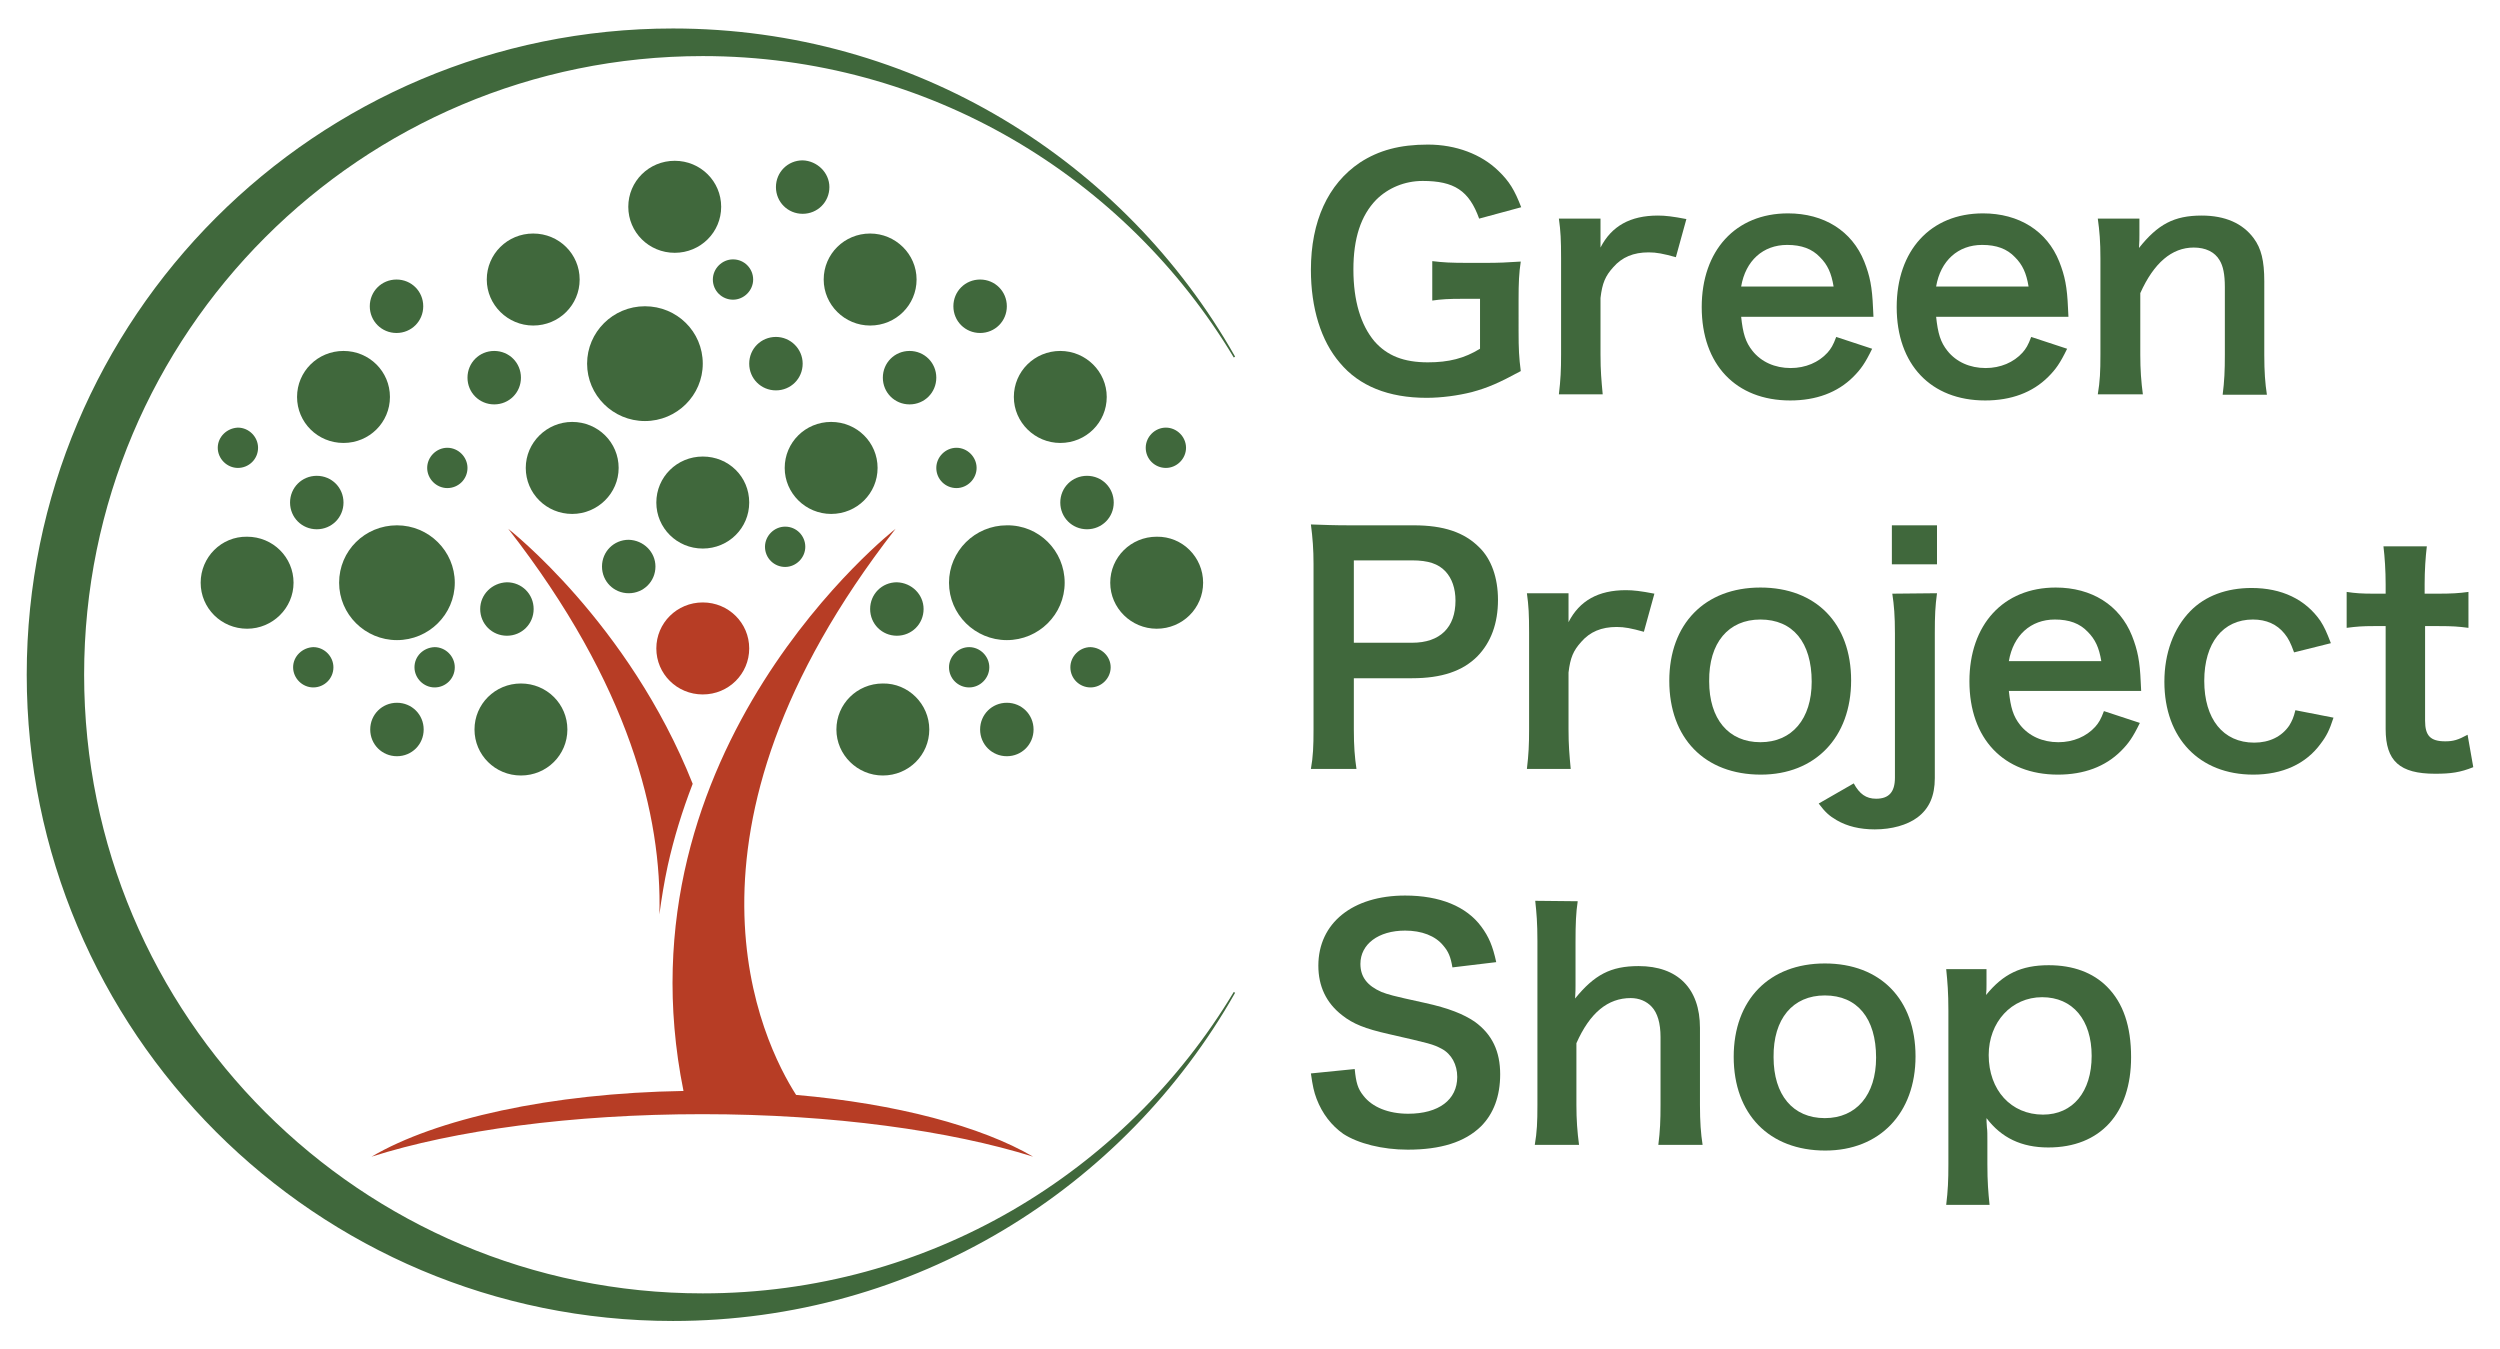 <?xml version="1.0" encoding="utf-8"?>
<!-- Generator: Adobe Illustrator 23.0.6, SVG Export Plug-In . SVG Version: 6.00 Build 0)  -->
<svg version="1.1" id="Layer_1" xmlns="http://www.w3.org/2000/svg" xmlns:xlink="http://www.w3.org/1999/xlink" x="0px" y="0px"
	 viewBox="0 0 570.6 308" style="enable-background:new 0 0 570.6 308;" xml:space="preserve">
<style type="text/css">
	.st0{fill:#40683C;}
	.st1{fill:#B73D25;}
</style>
<g>
	<path class="st0" d="M281.9,81.4C256.6,36.7,208.7,6.5,153.6,6.5C72.1,6.5,6.1,72.5,6.1,154s66,147.5,147.5,147.5
		c55.1,0,103-30.2,128.3-74.9c-0.1-0.1-0.2-0.1-0.3-0.2c-24.7,41.2-69.7,68.8-121.2,68.8c-78,0-141.2-63.2-141.2-141.2
		S82.4,12.8,160.4,12.8c51.5,0,96.5,27.6,121.2,68.8C281.7,81.5,281.8,81.5,281.9,81.4"/>
	<path class="st0" d="M212.1,166.5c0,5.8-4.7,10.5-10.6,10.5c-5.8,0-10.6-4.7-10.6-10.5s4.7-10.5,10.6-10.5
		C207.3,155.9,212.1,160.7,212.1,166.5"/>
	<path class="st0" d="M274.6,133c0,5.8-4.7,10.5-10.6,10.5c-5.8,0-10.6-4.7-10.6-10.5s4.7-10.5,10.6-10.5
		C269.9,122.4,274.6,127.2,274.6,133"/>
	<path class="st0" d="M252.6,90.6c0,5.8-4.7,10.5-10.6,10.5c-5.8,0-10.6-4.7-10.6-10.5s4.7-10.5,10.6-10.5
		C247.8,80.1,252.6,84.8,252.6,90.6"/>
	<path class="st0" d="M200.3,106.8c0,5.8-4.7,10.5-10.6,10.5c-5.8,0-10.6-4.7-10.6-10.5s4.7-10.5,10.6-10.5S200.3,101,200.3,106.8"
		/>
	<path class="st0" d="M210.8,139c0,3.4-2.7,6.1-6.1,6.1c-3.4,0-6.1-2.7-6.1-6.1s2.7-6.1,6.1-6.1C208.1,133,210.8,135.7,210.8,139"/>
	<path class="st0" d="M254.2,114.7c0,3.4-2.7,6.1-6.1,6.1c-3.4,0-6.1-2.7-6.1-6.1s2.7-6.1,6.1-6.1
		C251.5,108.6,254.2,111.3,254.2,114.7"/>
	<path class="st0" d="M235.9,166.5c0,3.4-2.7,6.1-6.1,6.1c-3.4,0-6.1-2.7-6.1-6.1s2.7-6.1,6.1-6.1S235.9,163.1,235.9,166.5"/>
	<path class="st0" d="M213.7,86.2c0,3.4-2.7,6.1-6.1,6.1c-3.4,0-6.1-2.7-6.1-6.1s2.7-6.1,6.1-6.1S213.7,82.8,213.7,86.2"/>
	<path class="st0" d="M225.8,152.3c0,2.5-2.1,4.6-4.6,4.6s-4.6-2-4.6-4.6c0-2.5,2.1-4.6,4.6-4.6S225.8,149.8,225.8,152.3"/>
	<path class="st0" d="M222.9,106.8c0,2.5-2.1,4.6-4.6,4.6s-4.6-2-4.6-4.6c0-2.5,2.1-4.6,4.6-4.6S222.9,104.3,222.9,106.8"/>
	<path class="st0" d="M253.5,152.3c0,2.5-2.1,4.6-4.6,4.6s-4.6-2-4.6-4.6c0-2.5,2.1-4.6,4.6-4.6
		C251.4,147.8,253.5,149.8,253.5,152.3"/>
	<path class="st0" d="M270.7,102.2c0,2.5-2.1,4.6-4.6,4.6s-4.6-2-4.6-4.6c0-2.5,2.1-4.6,4.6-4.6S270.7,99.7,270.7,102.2"/>
	<path class="st0" d="M243,133c0,7.2-5.9,13.1-13.2,13.1s-13.2-5.9-13.2-13.1c0-7.2,5.9-13.1,13.2-13.1
		C237.1,119.8,243,125.7,243,133"/>
	<path class="st0" d="M108.3,166.5c0,5.8,4.7,10.5,10.6,10.5s10.6-4.7,10.6-10.5s-4.7-10.5-10.6-10.5S108.3,160.7,108.3,166.5"/>
	<path class="st0" d="M45.8,133c0,5.8,4.7,10.5,10.6,10.5c5.8,0,10.6-4.7,10.6-10.5s-4.7-10.5-10.6-10.5
		C50.5,122.4,45.8,127.2,45.8,133"/>
	<path class="st0" d="M67.8,90.6c0,5.8,4.7,10.5,10.6,10.5S89,96.4,89,90.6s-4.7-10.5-10.6-10.5S67.8,84.8,67.8,90.6"/>
	<path class="st0" d="M120,106.8c0,5.8,4.7,10.5,10.6,10.5c5.8,0,10.6-4.7,10.6-10.5s-4.7-10.5-10.6-10.5
		C124.8,96.3,120,101,120,106.8"/>
	<path class="st0" d="M109.6,139c0,3.4,2.7,6.1,6.1,6.1s6.1-2.7,6.1-6.1s-2.7-6.1-6.1-6.1C112.3,133,109.6,135.7,109.6,139"/>
	<path class="st0" d="M66.2,114.7c0,3.4,2.7,6.1,6.1,6.1s6.1-2.7,6.1-6.1s-2.7-6.1-6.1-6.1C68.9,108.6,66.2,111.3,66.2,114.7"/>
	<path class="st0" d="M84.5,166.5c0,3.4,2.7,6.1,6.1,6.1s6.1-2.7,6.1-6.1s-2.7-6.1-6.1-6.1S84.5,163.1,84.5,166.5"/>
	<path class="st0" d="M106.7,86.2c0,3.4,2.7,6.1,6.1,6.1s6.1-2.7,6.1-6.1s-2.7-6.1-6.1-6.1C109.4,80.1,106.7,82.8,106.7,86.2"/>
	<path class="st0" d="M94.6,152.3c0,2.5,2.1,4.6,4.6,4.6s4.6-2,4.6-4.6c0-2.5-2.1-4.6-4.6-4.6C96.6,147.8,94.6,149.8,94.6,152.3"/>
	<path class="st0" d="M97.5,106.8c0,2.5,2.1,4.6,4.6,4.6s4.6-2,4.6-4.6c0-2.5-2.1-4.6-4.6-4.6C99.6,102.2,97.5,104.3,97.5,106.8"/>
	<path class="st0" d="M66.9,152.3c0,2.5,2.1,4.6,4.6,4.6s4.6-2,4.6-4.6c0-2.5-2.1-4.6-4.6-4.6C69,147.8,66.9,149.8,66.9,152.3"/>
	<path class="st0" d="M49.7,102.2c0,2.5,2.1,4.6,4.6,4.6s4.6-2,4.6-4.6c0-2.5-2.1-4.6-4.6-4.6C51.8,97.7,49.7,99.7,49.7,102.2"/>
	<path class="st0" d="M77.4,133c0,7.2,5.9,13.1,13.2,13.1s13.2-5.9,13.2-13.1c0-7.2-5.9-13.1-13.2-13.1S77.4,125.7,77.4,133"/>
	<path class="st1" d="M171,148c0,5.8-4.7,10.5-10.6,10.5s-10.6-4.7-10.6-10.5s4.7-10.5,10.6-10.5S171,142.2,171,148"/>
	<path class="st0" d="M164.6,47.2c0,5.8-4.7,10.5-10.6,10.5s-10.6-4.7-10.6-10.5s4.7-10.5,10.6-10.5S164.6,41.4,164.6,47.2"/>
	<path class="st0" d="M171,114.7c0,5.8-4.7,10.5-10.6,10.5s-10.6-4.7-10.6-10.5s4.7-10.5,10.6-10.5S171,108.8,171,114.7"/>
	<path class="st0" d="M209.2,63.8c0,5.8-4.7,10.5-10.6,10.5c-5.8,0-10.6-4.7-10.6-10.5s4.7-10.5,10.6-10.5
		C204.4,53.3,209.2,58,209.2,63.8"/>
	<path class="st0" d="M132.3,63.8c0,5.8-4.7,10.5-10.6,10.5c-5.8,0-10.6-4.7-10.6-10.5s4.7-10.5,10.6-10.5
		C127.6,53.3,132.3,58,132.3,63.8"/>
	<path class="st0" d="M183.2,83c0,3.4-2.7,6.1-6.1,6.1c-3.4,0-6.1-2.7-6.1-6.1s2.7-6.1,6.1-6.1C180.4,76.9,183.2,79.6,183.2,83"/>
	<path class="st0" d="M229.8,69.9c0,3.4-2.7,6.1-6.1,6.1c-3.4,0-6.1-2.7-6.1-6.1s2.7-6.1,6.1-6.1C227.1,63.8,229.8,66.5,229.8,69.9"
		/>
	<path class="st0" d="M189.3,42.7c0,3.4-2.7,6.1-6.1,6.1c-3.4,0-6.1-2.7-6.1-6.1c0-3.4,2.7-6.1,6.1-6.1
		C186.5,36.7,189.3,39.4,189.3,42.7"/>
	<path class="st0" d="M149.6,129.3c0,3.4-2.7,6.1-6.1,6.1c-3.4,0-6.1-2.7-6.1-6.1s2.7-6.1,6.1-6.1
		C146.9,123.3,149.6,126,149.6,129.3"/>
	<path class="st0" d="M96.6,69.9c0,3.4-2.7,6.1-6.1,6.1s-6.1-2.7-6.1-6.1s2.7-6.1,6.1-6.1C93.9,63.8,96.6,66.5,96.6,69.9"/>
	<path class="st0" d="M171.9,63.8c0,2.5-2.1,4.6-4.6,4.6s-4.6-2-4.6-4.6c0-2.5,2.1-4.6,4.6-4.6C169.9,59.2,171.9,61.3,171.9,63.8"/>
	<path class="st0" d="M183.8,124.8c0,2.5-2.1,4.6-4.6,4.6s-4.6-2-4.6-4.6c0-2.5,2.1-4.6,4.6-4.6
		C181.8,120.2,183.8,122.3,183.8,124.8"/>
	<path class="st0" d="M160.4,83c0,7.2-5.9,13.1-13.2,13.1S134,90.2,134,83s5.9-13.1,13.2-13.1S160.4,75.7,160.4,83"/>
	<path class="st1" d="M150.5,208.7c0.5-3.7,1.1-7.4,1.9-11.1c1.4-6.3,3.3-12.5,5.7-18.7c-14.6-36.8-42.1-58.2-42.1-58.2
		C143.8,156.4,151.1,186.4,150.5,208.7"/>
	<path class="st1" d="M181.7,249.9c-7.6-11.9-31.5-59.6,22.7-129.2c0,0-64.2,50.1-48.4,128.3c-30.4,0.5-56.6,6.4-71.2,15
		c18.8-6,45.7-9.7,75.5-9.7s56.7,3.8,75.5,9.7C224,257.1,204.6,251.9,181.7,249.9"/>
	<g>
		<g>
			<path class="st0" d="M350.4,205.6c0.3,2.8,0.5,5,0.5,9.2v37.4c0,4-0.1,6.1-0.6,9.1h10.1c-0.4-3-0.6-5.7-0.6-9.1v-14.1
				c3.1-7,7.2-10.3,12.4-10.3c1.9,0,3.6,0.7,4.8,2c1.3,1.4,2,3.7,2,6.9v15.5c0,3.6-0.1,5.9-0.5,9.1h10.1c-0.4-2.6-0.6-5.2-0.6-9.1
				v-17.6c0-9-5.1-14.1-14-14.1c-6.4,0-10.1,2-14.5,7.4c0.1-1.7,0.1-2.1,0.1-3v-10c0-4,0.1-6.6,0.5-9.2L350.4,205.6L350.4,205.6z"/>
			<path class="st0" d="M299.2,245c0.4,2.9,0.7,4.2,1.3,5.8c1.3,3.4,3.4,6.1,6.1,8c3.4,2.2,8.9,3.6,14.7,3.6c7.5,0,13-1.7,16.7-5.3
				c2.9-2.9,4.4-6.9,4.4-11.9c0-5.2-1.8-9.1-5.8-12c-2.5-1.7-5.9-3.1-11.4-4.3c-7.8-1.7-8.3-1.9-9.9-2.5c-3.2-1.4-4.8-3.4-4.8-6.4
				c0-4.5,4.1-7.6,10.2-7.6c3.8,0,6.9,1.2,8.7,3.4c1.2,1.4,1.7,2.6,2.1,5l10-1.2c-0.8-3.7-1.7-5.8-3.4-8.1
				c-3.4-4.6-9.4-7.1-17.4-7.1c-12,0-19.8,6.3-19.8,16c0,4.7,1.8,8.5,5.4,11.3c2.5,2,5.3,3.1,10.6,4.3c9.6,2.2,10.1,2.3,12.2,3.4
				c2.2,1.2,3.5,3.6,3.5,6.4c0,5.2-4.2,8.4-11.2,8.4c-4.5,0-8.2-1.5-10.2-4.1c-1.3-1.6-1.7-3-2-6.1L299.2,245z"/>
			<path class="st0" d="M480.9,225.2c-3.2-3.2-7.7-4.9-13.3-4.9c-6.3,0-10.4,2-14.3,6.8c0.1-0.9,0.1-1.7,0.1-2.4v-3.5h-9.2
				c0.3,3,0.5,5.3,0.5,9.4v35.2c0,3.6-0.1,5.9-0.5,9.2h9.9c-0.3-2.9-0.5-5.2-0.5-9.3v-5.3c0-1.3,0-2.5-0.1-3
				c-0.1-1.4-0.1-1.4-0.1-2.2c3.4,4.5,8,6.7,14.1,6.7c11.9,0,18.9-7.8,18.9-20.6C486.4,234.2,484.6,228.9,480.9,225.2z M466.3,254.4
				c-7.3,0-12.4-5.6-12.4-13.6c0-7.5,5.2-13.2,12.2-13.2s11.3,5.2,11.3,13.4C477.4,249.2,473.1,254.4,466.3,254.4z"/>
			<path class="st0" d="M416.5,219.9c-12.7,0-20.8,8.3-20.8,21.3c0,13.1,8.1,21.4,20.9,21.4c12.4,0,20.6-8.5,20.6-21.5
				S429.2,219.9,416.5,219.9z M416.5,255.2c-7.3,0-11.7-5.3-11.7-13.9c-0.1-8.8,4.4-14.1,11.7-14.1c7.4,0,11.7,5.2,11.7,14.2
				C428.2,249.9,423.7,255.2,416.5,255.2z"/>
		</g>
		<g>
			<path class="st0" d="M544,124.7c0.3,2.5,0.5,5.6,0.5,8.6v2.2h-2.6c-2.9,0-4.3-0.1-6.3-0.4v8.2c2.3-0.3,3.6-0.4,6.2-0.4h2.7v23.5
				c0,7.3,3.2,10.2,11.3,10.2c3.6,0,5.7-0.3,8.7-1.5l-1.3-7.4c-2.2,1.2-3.3,1.5-5.1,1.5c-3.4,0-4.6-1.3-4.6-4.7v-21.6h3.1
				c3.2,0,4.5,0.1,6.8,0.4v-8.2c-2.2,0.3-3.8,0.4-7.1,0.4h-2.9v-2.2c0-3.1,0.2-6.1,0.5-8.6L544,124.7z"/>
			<path class="st0" d="M532,146.8c-1-2.6-1.5-3.7-2.4-5.1c-3.4-4.9-8.8-7.5-15.7-7.5c-5.7,0-10.6,1.8-14,5.3
				c-3.8,3.9-5.9,9.6-5.9,16.1c0,12.9,8,21.2,20.3,21.2c6.6,0,12-2.4,15.4-7.1c1.3-1.7,2-3.1,2.9-5.9l-8.7-1.7
				c-0.4,1.7-0.8,2.5-1.4,3.5c-1.7,2.5-4.5,3.9-8,3.9c-7.1,0-11.4-5.4-11.4-14.1c0-8.7,4.3-14,11.1-14c3.1,0,5.5,1.1,7.2,3.2
				c0.9,1.1,1.4,2.1,2.2,4.3L532,146.8z"/>
			<polygon class="st0" points="431.9,128.8 442.1,128.8 442.1,119.9 431.8,119.9 431.8,128.8 			"/>
			<path class="st0" d="M431.9,135.5c0.4,2.7,0.6,5,0.6,9.1v32.9c0,3.3-1.4,4.8-4.3,4.8c-2.3,0-3.8-1.1-5.1-3.5l-8,4.6
				c1.5,2,2.4,2.8,4.1,3.8c2.4,1.4,5.3,2.1,8.7,2.1c3.9,0,7.4-1,9.7-2.7c2.7-2,4-4.9,4-9v-33.1c0-4.1,0.1-6.1,0.5-9.1L431.9,135.5
				L431.9,135.5z"/>
			<path class="st0" d="M377.6,135.5c-3.1-0.6-4.8-0.8-6.5-0.8c-6.3,0-10.6,2.4-13.1,7.3v-6.6h-9.5c0.4,2.9,0.5,4.8,0.5,9.1v21.9
				c0,3.6-0.1,5.7-0.5,9.1h10c-0.3-3.3-0.5-5.3-0.5-9.1v-12.9c0.4-3.4,1.1-5,2.9-7c2-2.3,4.6-3.4,8.1-3.4c1.8,0,3.3,0.3,6.2,1.1
				L377.6,135.5z"/>
			<path class="st0" d="M488.7,157.7c-0.1-1.6-0.1-1.8-0.1-2c-0.2-4.8-0.7-7.3-2-10.6c-2.8-7-9.2-11-17.4-11
				c-12,0-19.7,8.5-19.7,21.4c0,13.1,7.8,21.3,20.2,21.3c5.9,0,10.8-1.8,14.4-5.4c1.7-1.7,2.7-3.1,4.3-6.4l-8.2-2.7
				c-0.7,1.9-1.2,2.7-2,3.6c-2,2.2-5,3.5-8.4,3.5c-3.6,0-6.7-1.4-8.7-3.9c-1.6-2-2.2-4-2.6-7.8L488.7,157.7L488.7,157.7z
				 M458.5,150.9c1-5.9,5-9.5,10.5-9.5c3.3,0,5.7,0.9,7.5,2.8c1.7,1.7,2.6,3.6,3.1,6.7H458.5z"/>
			<path class="st0" d="M401.8,134.1c-12.7,0-20.8,8.3-20.8,21.3c0,13.1,8.1,21.4,20.9,21.4c12.4,0,20.6-8.5,20.6-21.5
				S414.5,134.1,401.8,134.1z M401.8,169.4c-7.3,0-11.7-5.3-11.7-13.9c-0.1-8.8,4.4-14.1,11.7-14.1c7.4,0,11.7,5.2,11.7,14.2
				C413.5,164.1,409,169.4,401.8,169.4z"/>
			<g>
				<path class="st0" d="M309.6,175.4L309.6,175.4c0,0,0,0.1,0,0.1V175.4z"/>
				<path class="st0" d="M337.6,124.9c-3.4-3.4-8.1-5-14.9-5h-14.6c-3.7,0-5.9-0.1-8.9-0.2c0.4,3.1,0.6,5.7,0.6,9v37.8
					c0,3.8-0.1,6.2-0.6,9h10.4c-0.4-2.7-0.6-5.2-0.6-9v-11.7h13.3c6.7,0,11.5-1.6,14.9-5c3.1-3.2,4.7-7.5,4.7-12.9
					C341.9,131.9,340.4,127.6,337.6,124.9z M322.3,146.7H309v-18.8h13.3c3.7,0,6,0.8,7.6,2.5c1.5,1.6,2.3,3.9,2.3,6.7
					C332.2,143.2,328.7,146.7,322.3,146.7z"/>
			</g>
		</g>
		<g>
			<path class="st0" d="M489.1,90.1c-0.4-3-0.6-5.7-0.6-9.1V66.9c3.1-6.9,7.2-10.4,12.2-10.4c2.7,0,4.8,1,5.9,2.9
				c0.8,1.3,1.2,3.2,1.2,6.1V81c0,3.6-0.1,5.9-0.5,9.1h10.1c-0.4-2.6-0.6-5.2-0.6-9.1V64.2c0-4.7-0.7-7.5-2.4-9.8
				c-2.5-3.4-6.5-5.2-11.9-5.2c-6.3,0-10,2-14.3,7.4c0.1-1.7,0.1-2,0.1-3v-3.7h-9.5c0.4,2.9,0.6,5.2,0.6,9.1v21.9
				c0,3.9-0.1,6.1-0.6,9.1h10.3V90.1z"/>
			<path class="st0" d="M384.9,50c-3.1-0.6-4.8-0.8-6.5-0.8c-6.3,0-10.6,2.4-13.1,7.3v-6.6h-9.5c0.4,2.9,0.5,4.8,0.5,9.1v21.9
				c0,3.6-0.1,5.7-0.5,9.1h10c-0.3-3.3-0.5-5.3-0.5-9.1V68c0.4-3.4,1.1-5,2.9-7c2-2.3,4.6-3.4,8.1-3.4c1.8,0,3.3,0.3,6.2,1.1
				L384.9,50z"/>
			<path class="st0" d="M346.6,68.4c0-3.9,0.1-6.1,0.5-8.7c-3,0.2-5,0.3-8.2,0.3h-3.6c-4.3,0-5.9-0.1-8.4-0.4v9
				c2.1-0.3,3.6-0.4,7.1-0.4h3.8v11.4c-3.6,2.2-7.1,3.1-11.9,3.1c-5.5,0-9.3-1.5-12.2-4.8c-3.1-3.7-4.8-9.2-4.8-16.4
				c0-7.1,1.7-12.3,5.2-15.9c2.7-2.7,6.5-4.3,10.6-4.3c7.2,0,10.6,2.2,12.9,8.6l9.6-2.6c-1.5-3.9-2.7-5.9-5.2-8.3
				c-3.9-3.8-9.7-6-16.1-6s-11.2,1.3-15.5,4.1c-7.3,4.9-11.2,13.4-11.2,24.5c0,8.7,2.3,16.2,6.6,21.2c4.4,5.3,11.1,8,19.8,8
				c3.4,0,7.1-0.5,10.3-1.3c3.7-1,6.2-2.1,11.2-4.8c-0.4-3.1-0.5-5-0.5-9.1L346.6,68.4L346.6,68.4z"/>
			<path class="st0" d="M472.1,72.3c-0.1-1.6-0.1-1.8-0.1-2c-0.2-4.8-0.7-7.3-2-10.6c-2.8-7-9.2-11-17.4-11
				c-12,0-19.7,8.5-19.7,21.4c0,13.1,7.8,21.3,20.2,21.3c5.9,0,10.8-1.8,14.4-5.4c1.7-1.7,2.7-3.1,4.3-6.4l-8.2-2.7
				c-0.7,1.9-1.2,2.7-2,3.6c-2,2.2-5,3.5-8.4,3.5c-3.6,0-6.7-1.4-8.7-3.9c-1.6-2-2.2-4-2.6-7.8L472.1,72.3L472.1,72.3z M441.9,65.4
				c1-5.9,5-9.5,10.5-9.5c3.3,0,5.7,0.9,7.5,2.8c1.7,1.7,2.6,3.6,3.1,6.7H441.9z"/>
			<path class="st0" d="M427.6,72.3c-0.1-1.6-0.1-1.8-0.1-2c-0.2-4.8-0.7-7.3-2-10.6c-2.8-7-9.2-11-17.4-11
				c-12,0-19.7,8.5-19.7,21.4c0,13.1,7.8,21.3,20.2,21.3c5.9,0,10.8-1.8,14.4-5.4c1.7-1.7,2.7-3.1,4.3-6.4l-8.2-2.7
				c-0.7,1.9-1.2,2.7-2,3.6c-2,2.2-5,3.5-8.4,3.5c-3.6,0-6.7-1.4-8.7-3.9c-1.6-2-2.2-4-2.6-7.8L427.6,72.3L427.6,72.3z M397.4,65.4
				c1-5.9,5-9.5,10.5-9.5c3.3,0,5.7,0.9,7.5,2.8c1.7,1.7,2.6,3.6,3.1,6.7H397.4z"/>
		</g>
	</g>
</g>
</svg>
